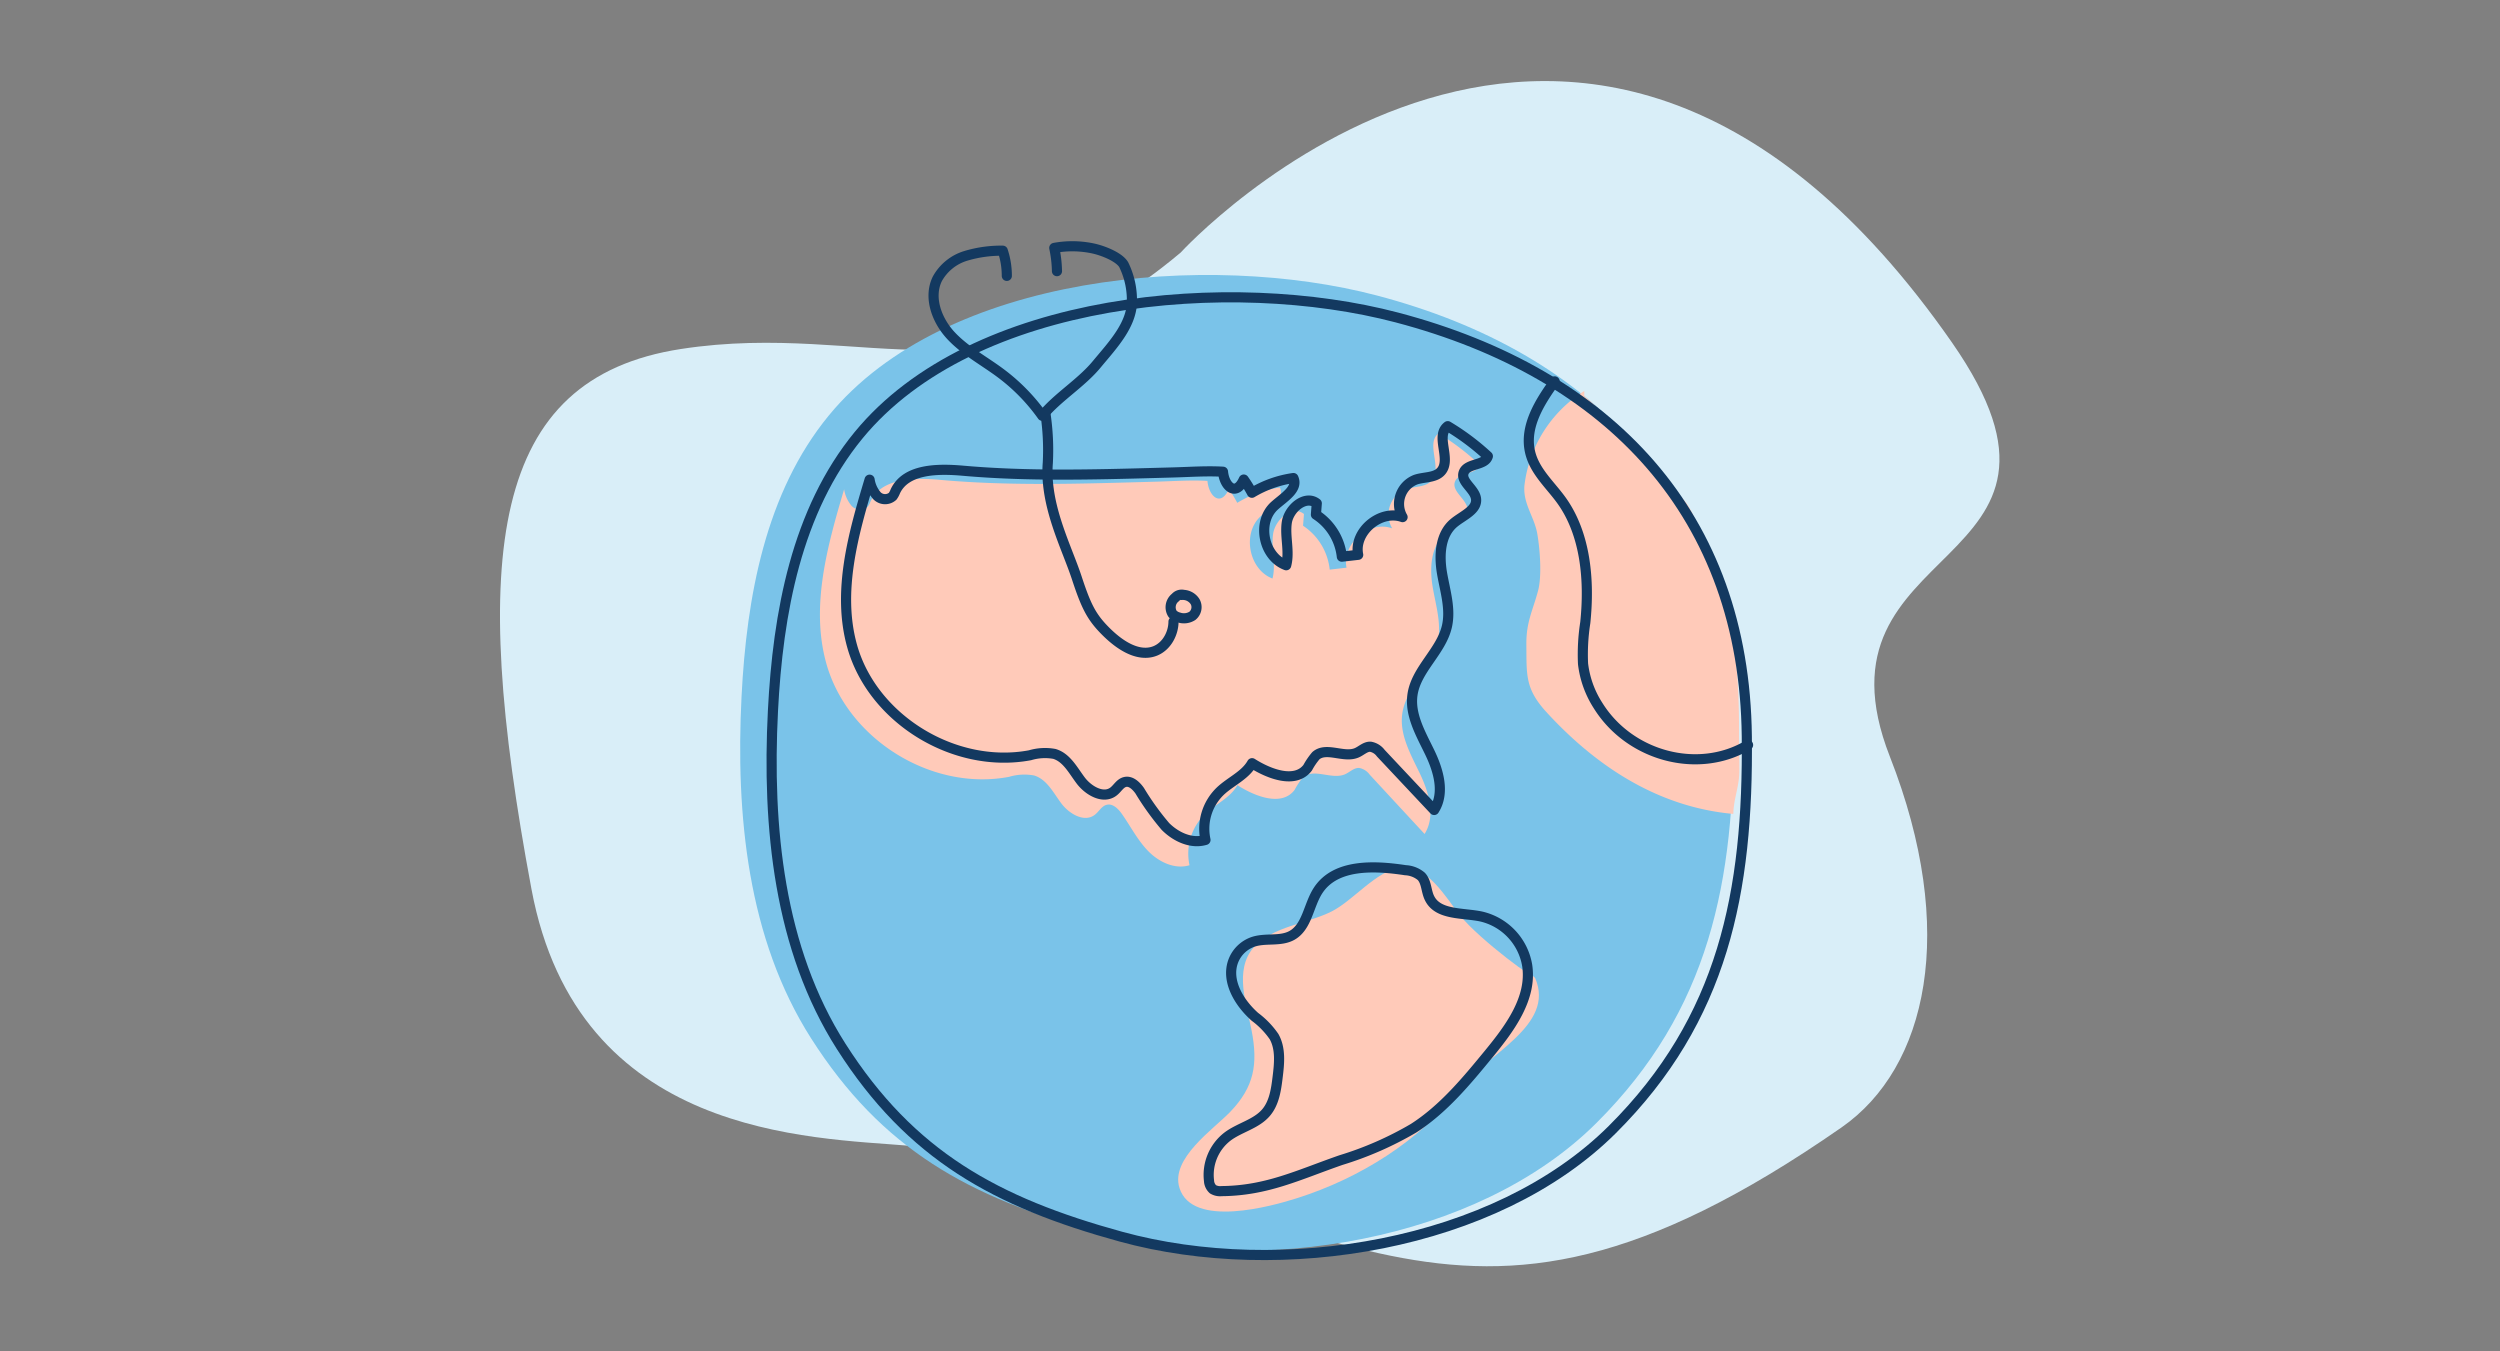 <svg xmlns="http://www.w3.org/2000/svg" xmlns:xlink="http://www.w3.org/1999/xlink" width="370" height="200" viewBox="0 0 370 200"><rect x="0" y="0" width="370" height="200" fill="#808080" stroke="none"/><defs><style>.a{fill:#7ac3e9;}.b,.f{fill:none;}.c{fill:#d9eef8;}.d{clip-path:url(#a);}.e{fill:#ffcab9;}.f{stroke:#133960;stroke-linecap:round;stroke-linejoin:round;stroke-width:1.5px;}</style><clipPath id="a"><path class="a" d="M0,62.028H150.829V-93.6H0Z" transform="translate(0 93.595)"/></clipPath></defs><g transform="translate(-52 -890)"><path class="b" d="M0,0H370V200H0Z" transform="translate(52 890)"/><g transform="translate(-438.121 -398.182)"><path class="c" d="M219.54,472.295c-14.679-1.246-49.084-1.222-55.956-37.978-9.266-49.555-6.088-75.6,22.119-79.947s45.658,9.5,73.955-14.268c0,0,59.525-65.161,114.161,13.31,23.936,34.377-22.021,28.578-9.187,61.3,10.1,25.743,5.54,46.037-7.171,54.874-59.611,41.445-72.329,8.275-137.922,2.709" transform="translate(405.196 985.464)"/><g transform="translate(599.667 1319.966)"><g class="d" transform="translate(0 0)"><g transform="translate(0 8.912)"><path class="a" d="M5.227,8.29C-4.144,19.707-6.937,35.129-7.685,49.881-8.571,67.345-6.8,85.709,2.6,100.456c10.487,16.458,23.348,23.521,42.165,28.69,24.056,6.611,56.425,1.453,74.089-16.165,16.7-16.649,20.521-35.724,20.262-59.3C138.747,20.363,118.509-1,86.368-9.465,61.379-16.049,22.487-12.739,5.227,8.29" transform="translate(7.888 12.508)"/></g><g transform="translate(64.824 96.558)"><path class="e" d="M20.821,6.31c1.377,1.49-7.549-4.985-10.528-8.7C8.219-4.985,5.373-10.076,1.42-9.471-2.128-8.928-5.491-4.613-8.667-2.99c-3.518,1.8-8.859,2.245-11.561,5.316-2.97,3.379-1.053,8.506-.316,12.354.948,4.95.386,8.3-3.166,12.008-2.489,2.594-8.9,6.917-7.514,11.278,1.9,5.986,13.636,2.7,17.445,1.486,9.13-2.906,18.1-8.412,23.988-16.075,4.04-5.258,14.26-9.461,11.2-16.494" transform="translate(31.418 9.521)"/></g><g transform="translate(116.048 26.078)"><path class="e" d="M3.54,0A19.192,19.192,0,0,0-5.316,13.957c-.251,2.727,1.455,4.629,1.9,7.183.394,2.261.7,6.229.118,8.42-.811,3.026-1.772,4.634-1.736,8.009.048,4.388-.224,6.47,2.956,9.946C5.327,55.6,14.505,61.6,25.6,62.6c.017-2.108.858-4.035.886-6.215.025-1.977-.045-3.956-.043-5.936.01-7.087-.439-14.077-2.453-20.884a34.139,34.139,0,0,0-2.4-6.874c-.933-1.761-1.546-3.788-2.544-5.49-.978-1.671-2.178-2.13-3.488-3.4C11.248,9.611,8.278,4.642,3.54.763" transform="translate(5.341)"/></g><g transform="translate(11.803 32.362)"><path class="e" d="M19.847,2.846l-2.426.067c-9.853.274-19.733.549-29.55-.331-3.839-.344-8.708-.319-10.321,3.181a3.477,3.477,0,0,1-.4.767,1.711,1.711,0,0,1-2.414-.111,4.944,4.944,0,0,1-1.1-2.448c-2.484,8.378-4.98,17.3-2.654,25.721,3.108,11.255,15.6,19.027,27.069,16.838a7.867,7.867,0,0,1,3.7-.2c1.874.56,2.847,2.547,4.017,4.115s3.427,2.9,4.973,1.7c.614-.474,1-1.289,1.754-1.477.9-.226,1.709.587,2.245,1.347,1.3,1.849,2.331,3.906,3.912,5.52s3.936,2.737,6.1,2.078a8.147,8.147,0,0,1,2.248-7.527c1.57-1.513,3.781-2.419,4.839-4.325,2.635,1.7,6.591,3.211,8.468.7A10.728,10.728,0,0,1,41.55,46.6c1.611-1.408,4.27.412,6.229-.454.7-.313,1.309-.969,2.078-.933a2.492,2.492,0,0,1,1.565,1q4.06,4.39,8.121,8.776c1.666-2.65.653-6.13-.7-8.954s-3.044-5.766-2.6-8.864c.559-3.9,4.331-6.654,5.226-10.488.635-2.72-.271-5.525-.733-8.279s-.3-5.987,1.841-7.778c1.35-1.127,3.565-1.977,3.334-3.72-.2-1.553-2.451-2.662-1.851-4.109.589-1.412,3.237-.978,3.651-2.451A37,37,0,0,0,61.607-4.3c-1.952,1.493.6,5.1-1,6.962-.9,1.051-2.551.853-3.864,1.3a4.057,4.057,0,0,0-2,5.793c-3.394-1.239-7.477,2.281-6.754,5.821q-1.245.145-2.487.288a8.891,8.891,0,0,0-3.946-6.495c.045-.58.088-1.159.133-1.738-1.718-1.383-4.255.778-4.568,2.961s.466,4.456-.088,6.589c-3.493-1.32-4.526-6.666-1.774-9.192,1.372-1.257,3.64-2.587,2.87-4.282a16.757,16.757,0,0,0-6.313,2.271,19.062,19.062,0,0,0-1.242-2.04C29.366,6.652,27.6,5,27.405,2.732c-2.491-.145-5.048.045-7.559.115" transform="translate(29.947 4.295)"/></g><g transform="translate(15.673 31.295)"><path class="f" d="M19.3,2.727l-2.359.065C7.36,3.055-2.249,3.316-11.8,2.474c-3.734-.329-8.468-.308-10.038,3.048a3.305,3.305,0,0,1-.392.733,1.681,1.681,0,0,1-2.348-.106A4.705,4.705,0,0,1-25.643,3.8c-2.414,8.029-4.844,16.574-2.582,24.647C-25.2,39.234-13.053,46.68-1.9,44.583a7.763,7.763,0,0,1,3.6-.2c1.822.537,2.768,2.441,3.906,3.944s3.334,2.78,4.839,1.631c.6-.454.974-1.235,1.706-1.415.876-.216,1.661.562,2.181,1.29a39.962,39.962,0,0,0,3.806,5.289c1.538,1.545,3.828,2.624,5.929,1.992a7.73,7.73,0,0,1,2.186-7.211c1.526-1.45,3.678-2.318,4.707-4.144,2.561,1.628,6.408,3.074,8.234.668a10.3,10.3,0,0,1,1.215-1.779c1.568-1.35,4.153.4,6.057-.434.687-.3,1.275-.929,2.024-.893a2.428,2.428,0,0,1,1.521.953q3.948,4.205,7.9,8.408c1.619-2.539.635-5.873-.678-8.578s-2.96-5.525-2.527-8.495c.544-3.734,4.213-6.375,5.083-10.05.617-2.605-.264-5.292-.715-7.933s-.293-5.736,1.792-7.451c1.312-1.081,3.465-1.9,3.242-3.565-.2-1.488-2.386-2.551-1.8-3.937.572-1.352,3.148-.938,3.552-2.348a35.923,35.923,0,0,0-5.939-4.446c-1.9,1.43.582,4.887-.976,6.671-.88,1.006-2.482.816-3.759,1.24a3.864,3.864,0,0,0-1.949,5.55c-3.3-1.187-7.273,2.186-6.569,5.578l-2.419.276a8.5,8.5,0,0,0-3.836-6.224q.062-.833.128-1.666C38.867,5.986,36.4,8.058,36.1,10.15s.452,4.27-.086,6.313c-3.4-1.264-4.4-6.387-1.726-8.806,1.335-1.205,3.542-2.479,2.792-4.1a16.444,16.444,0,0,0-6.14,2.177,18.215,18.215,0,0,0-1.207-1.955c-1.169,2.6-2.881,1.013-3.074-1.159C24.232,2.479,21.744,2.661,19.3,2.727Z" transform="translate(29.125 4.115)"/></g><g transform="translate(45.178 29.431)"><path class="f" d="M0,0A36.349,36.349,0,0,1,.352,7.293c-.5,6.277,2.788,12.455,4.287,17.015,1.385,4.218,2.185,5.81,4.3,7.923,6.26,6.23,10.006,1.912,10.015-1.445"/></g><g transform="translate(63.684 56.21)"><path class="f" d="M.744.013A1.233,1.233,0,0,0-.4.424,1.825,1.825,0,0,0-.819,2.833a1.924,1.924,0,0,0,.939.537,2.309,2.309,0,0,0,2-.239,1.658,1.658,0,0,0,.411-2.083,2.142,2.142,0,0,0-2-1.013" transform="translate(1.123 0.02)"/></g><g transform="translate(27.621 1.663)"><path class="f" d="M7.28,1.468a18.524,18.524,0,0,0-.4-3.44,14.745,14.745,0,0,1,5.788.09c1.355.294,3.781,1.212,4.488,2.389a11.863,11.863,0,0,1,1.214,5.015c.2,3.728-2.818,6.847-5.211,9.739-2.3,2.788-5.75,4.824-8.054,7.61a28.379,28.379,0,0,0-6.155-6.3C-3.525,14.722-6.323,13.252-8.418,11s-3.36-5.652-2.005-8.4A7.181,7.181,0,0,1-6.23-.791,18.135,18.135,0,0,1-.743-1.56a11.808,11.808,0,0,1,.6,3.726" transform="translate(11.985 5.216)"/></g><g transform="translate(4.651 12.216)"><path class="f" d="M5.132,8.135c-9.2,11.207-11.942,26.341-12.678,40.82-.87,17.139.873,35.162,10.1,49.636,10.294,16.152,22.921,23.084,41.4,28.158,23.617,6.488,55.4,1.425,72.739-15.864,16.391-16.341,20.147-35.062,19.893-58.2-.361-32.7-20.23-53.661-51.786-61.973C60.262-15.751,22.076-12.5,5.132,8.135Z" transform="translate(7.744 12.276)"/></g><g transform="translate(69.333 24.661)"><path class="f" d="M.765,47.766A2.059,2.059,0,0,1-.523,47.49,1.824,1.824,0,0,1-1.1,46.228,7.169,7.169,0,0,1,1.625,39.7c1.809-1.365,4.267-1.841,5.731-3.573,1.2-1.418,1.475-3.382,1.7-5.231.251-2.027.474-4.22-.532-6a12.406,12.406,0,0,0-2.823-2.92c-2.371-2.1-4.348-5.392-3.177-8.345a4.828,4.828,0,0,1,3.049-2.805c1.821-.545,3.921.018,5.585-.9,2.283-1.265,2.458-4.473,3.891-6.666C17.628-.684,23.345-.432,27.976.272a3.914,3.914,0,0,1,2.343.914c.783.83.7,2.15,1.2,3.182,1.222,2.576,4.875,2.173,7.649,2.752a8.946,8.946,0,0,1,6.824,7.259c.727,4.849-2.567,9.28-5.668,13.059-3.337,4.064-6.749,8.2-11.167,11.029a50.024,50.024,0,0,1-10.73,4.707C12.12,45.368,7.458,47.706.765,47.766ZM50.053-72.075c-2.173,3.02-4.476,6.633-3.655,10.367.64,2.918,3,4.918,4.691,7.281,3.553,4.975,4.152,11.784,3.5,18.056a30.436,30.436,0,0,0-.334,6.091,14.518,14.518,0,0,0,2.2,6.144c4.686,7.574,14.893,10.272,22.226,5.874" transform="translate(1.155 72.075)"/></g></g></g></g></g></svg>